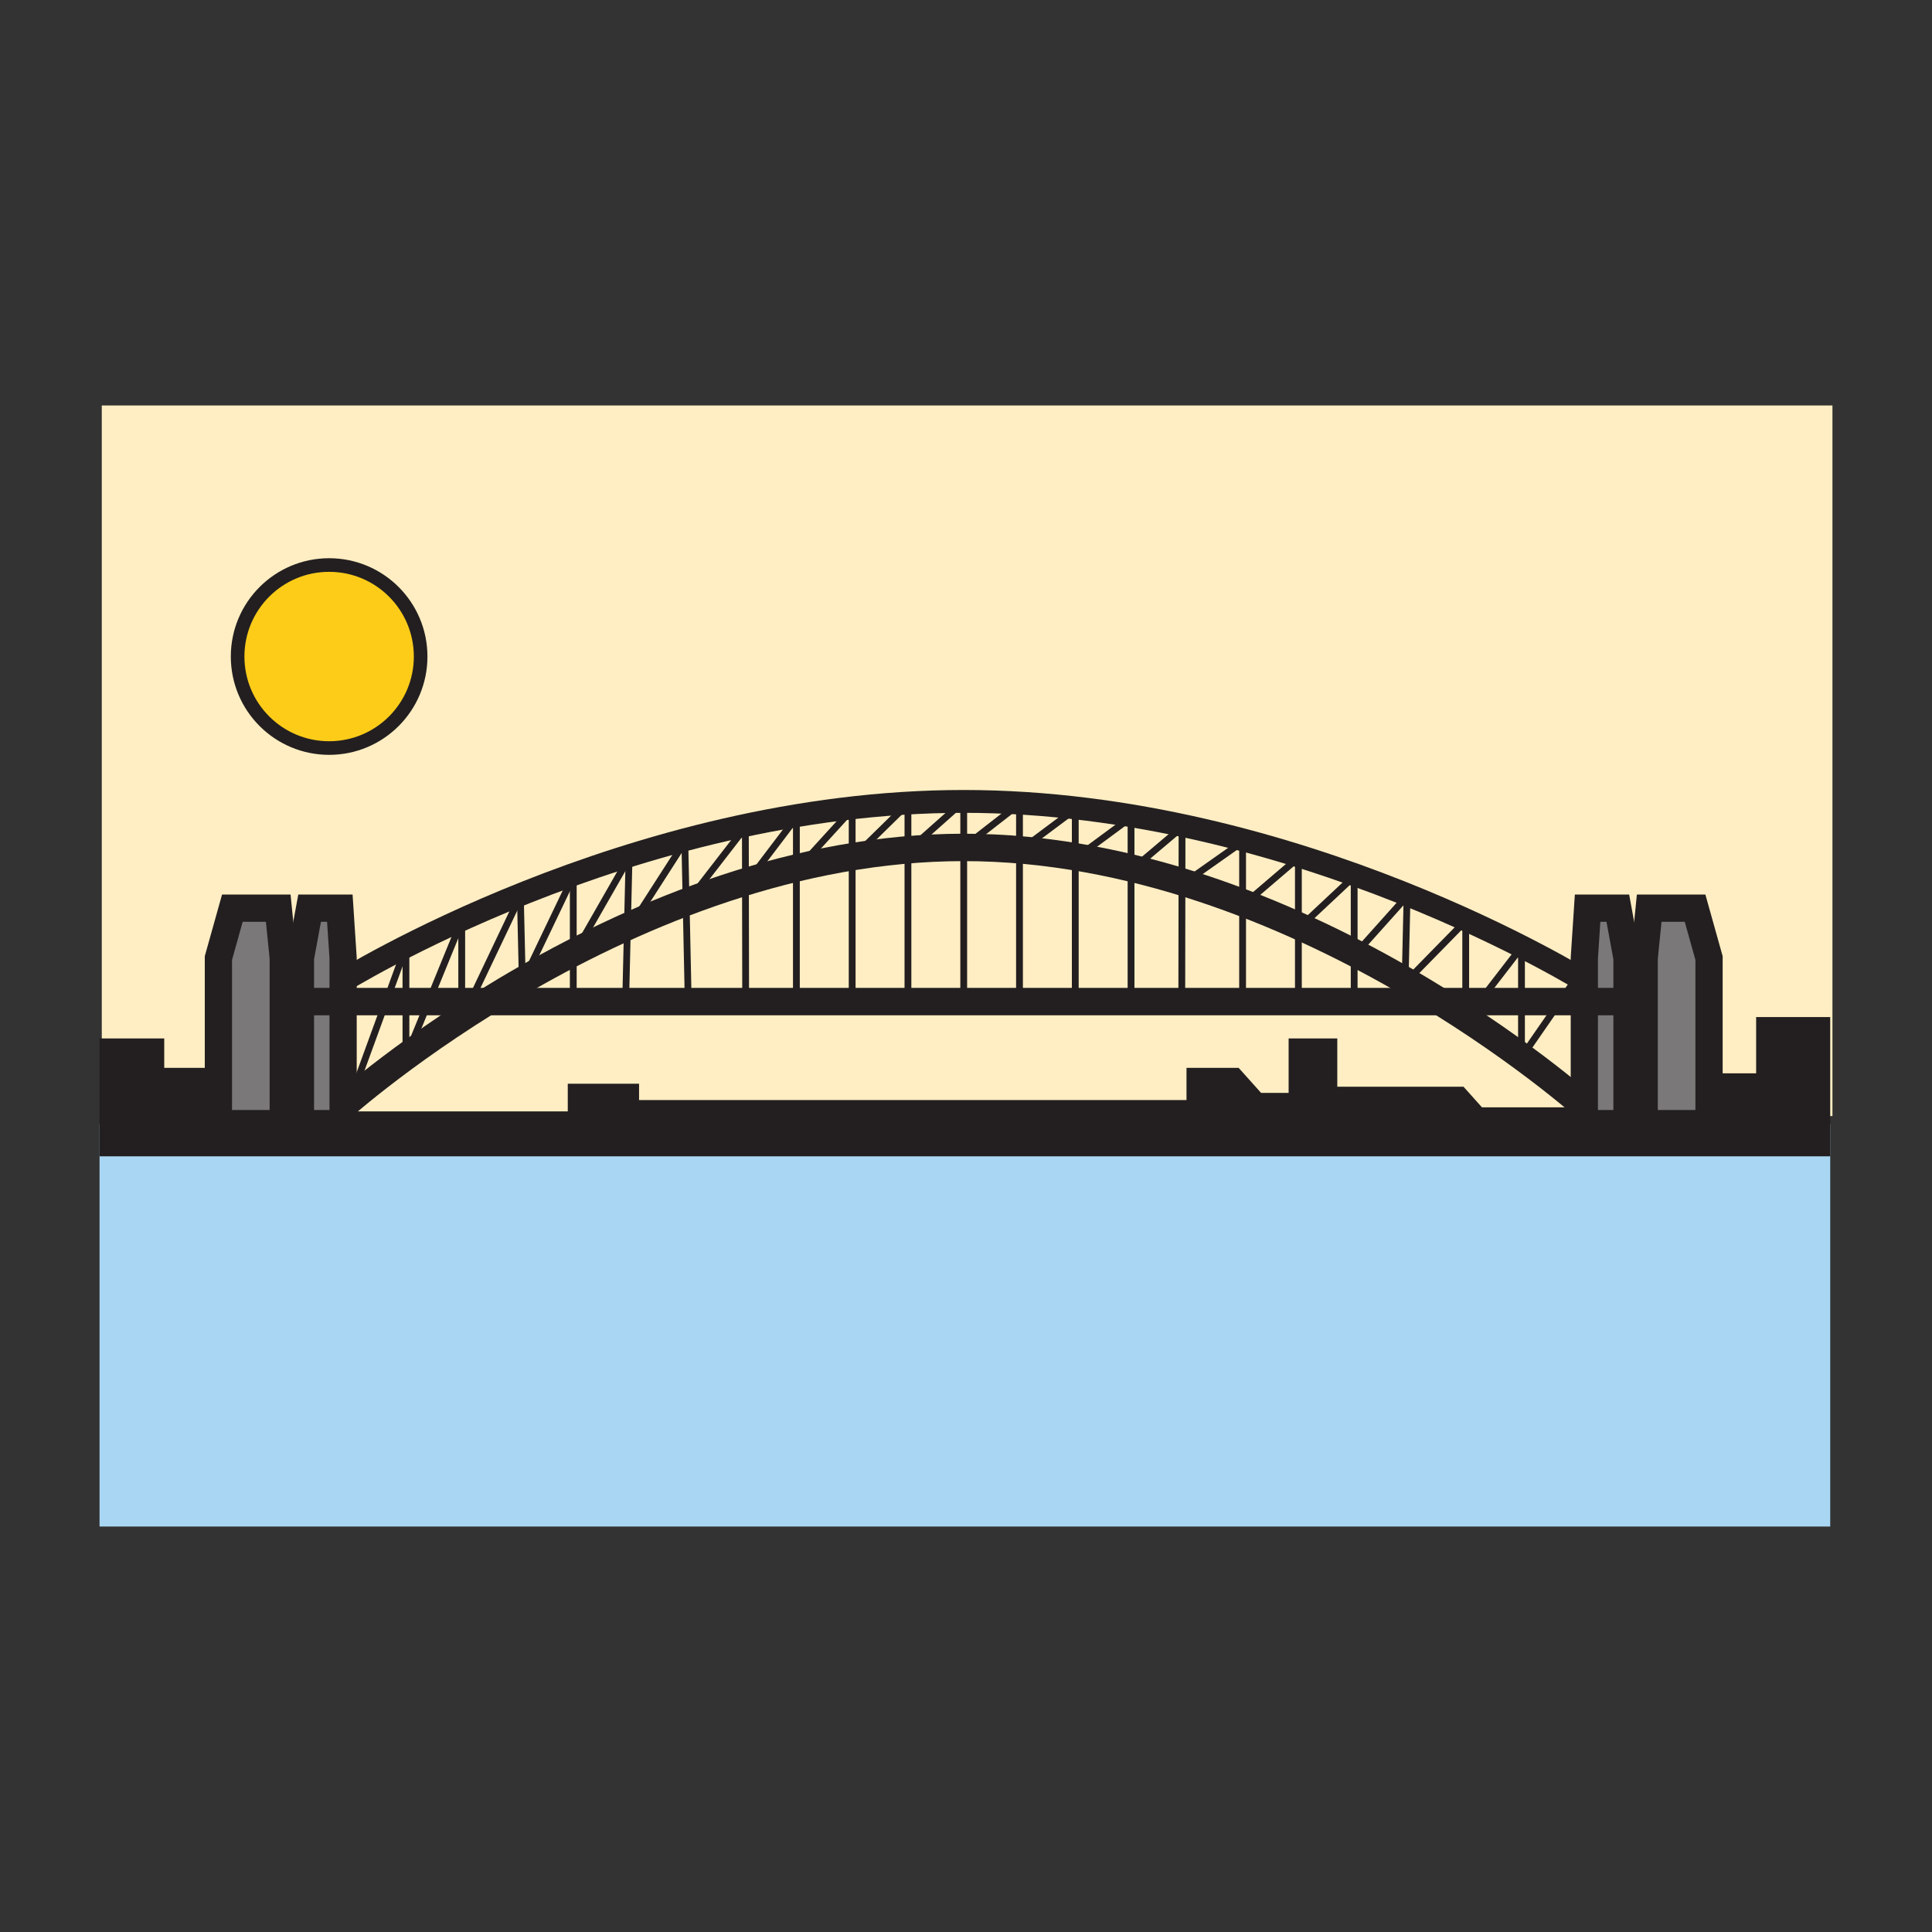 <svg width="1024" height="1024" viewBox="0 0 1024 1024" fill="none" xmlns="http://www.w3.org/2000/svg">
<rect x="0" y="0" width="1024" height="1024" fill="#333333" stroke="none"/>
<g id="turkish_cities//bridge">
<path id="Vector" d="M970.055 595.828H52.767V809.096H970.055V595.828Z" fill="#A9D7F3"/>
<path id="Vector_2" d="M971.235 214.906H53.947V591.541H971.235V214.906Z" fill="#FFEEC3"/>
<path id="Vector_3" d="M52.767 550.381H87.049V565.975H147.992V589.071H300.931V574.392H338.717V583.038H628.87V565.975H656.506L668.415 579.269H682.997V550.381H708.79V575.97H775.681L785.458 586.891H864.728V568.889H930.788V539.074H970.055V612.877H52.767V550.381Z" fill="#231F20"/>
<path id="Vector_4" d="M159.238 595.538V507.779L164.103 481.348H180.118L181.852 507.779V595.538H159.238Z" fill="#7A7878" stroke="#231F20" stroke-width="14.433" stroke-miterlimit="10"/>
<path id="Vector_5" d="M115.756 595.538V507.779L123.162 481.348H147.474L150.123 507.779V595.538H115.756Z" fill="#7A7878" stroke="#231F20" stroke-width="14.433" stroke-miterlimit="10"/>
<path id="Vector_6" d="M862.343 595.538V507.779L857.478 481.348H841.463L839.729 507.779V595.538H862.343Z" fill="#7A7878" stroke="#231F20" stroke-width="14.433" stroke-miterlimit="10"/>
<path id="Vector_7" d="M905.826 595.538V507.779L898.42 481.348H874.109L871.459 507.779V595.538H905.826Z" fill="#7A7878" stroke="#231F20" stroke-width="14.433" stroke-miterlimit="10"/>
<path id="Vector_8" d="M150.122 530.863H871.374" stroke="#231F20" stroke-width="14.529" stroke-miterlimit="10"/>
<path id="Vector_9" d="M841.245 587.626C841.245 587.626 687.752 449.148 510.741 449.148C333.731 449.148 180.25 587.626 180.25 587.626" stroke="#231F20" stroke-width="14.529" stroke-miterlimit="10"/>
<path id="Vector_10" d="M841.245 520.893C841.245 520.893 687.752 424.766 510.741 424.766C333.731 424.766 180.25 520.893 180.25 520.893" stroke="#231F20" stroke-width="12.112" stroke-miterlimit="10"/>
<path id="Vector_11" d="M215.158 502.023V560.413" stroke="#231F20" stroke-width="3.608" stroke-miterlimit="10"/>
<path id="Vector_12" d="M244.722 488.09V540.338" stroke="#231F20" stroke-width="3.608" stroke-miterlimit="10"/>
<path id="Vector_13" d="M275.799 474.992L277.099 531.226" stroke="#231F20" stroke-width="3.608" stroke-miterlimit="10"/>
<path id="Vector_14" d="M303.845 464.465V531.223" stroke="#231F20" stroke-width="3.608" stroke-miterlimit="10"/>
<path id="Vector_15" d="M333.407 454.652L331.601 531.224" stroke="#231F20" stroke-width="3.608" stroke-miterlimit="10"/>
<path id="Vector_16" d="M362.968 446.164L364.774 530.864" stroke="#231F20" stroke-width="3.608" stroke-miterlimit="10"/>
<path id="Vector_17" d="M395.059 438.469L395.216 531.225" stroke="#231F20" stroke-width="3.608" stroke-miterlimit="10"/>
<path id="Vector_18" d="M422.104 433.242V531.224" stroke="#231F20" stroke-width="3.608" stroke-miterlimit="10"/>
<path id="Vector_19" d="M451.666 428.906V530.862" stroke="#231F20" stroke-width="3.608" stroke-miterlimit="10"/>
<path id="Vector_20" d="M481.229 426.066V531.225" stroke="#231F20" stroke-width="3.608" stroke-miterlimit="10"/>
<path id="Vector_21" d="M510.79 424.812V531.224" stroke="#231F20" stroke-width="3.608" stroke-miterlimit="10"/>
<path id="Vector_22" d="M835.984 517.727V583.04" stroke="#231F20" stroke-width="3.608" stroke-miterlimit="10"/>
<path id="Vector_23" d="M806.421 502.023V560.413" stroke="#231F20" stroke-width="3.608" stroke-miterlimit="10"/>
<path id="Vector_24" d="M776.86 488.09V540.338" stroke="#231F20" stroke-width="3.608" stroke-miterlimit="10"/>
<path id="Vector_25" d="M745.78 474.992L744.492 530.865" stroke="#231F20" stroke-width="3.608" stroke-miterlimit="10"/>
<path id="Vector_26" d="M717.737 464.465V531.223" stroke="#231F20" stroke-width="3.608" stroke-miterlimit="10"/>
<path id="Vector_27" d="M688.175 454.652V531.224" stroke="#231F20" stroke-width="3.608" stroke-miterlimit="10"/>
<path id="Vector_28" d="M658.6 446.164V531.225" stroke="#231F20" stroke-width="3.608" stroke-miterlimit="10"/>
<path id="Vector_29" d="M626.51 438.469L626.365 531.225" stroke="#231F20" stroke-width="3.608" stroke-miterlimit="10"/>
<path id="Vector_30" d="M599.476 433.242V530.863" stroke="#231F20" stroke-width="3.608" stroke-miterlimit="10"/>
<path id="Vector_31" d="M569.913 428.906V530.862" stroke="#231F20" stroke-width="3.608" stroke-miterlimit="10"/>
<path id="Vector_32" d="M540.353 426.066V531.225" stroke="#231F20" stroke-width="3.608" stroke-miterlimit="10"/>
<path id="Vector_33" d="M215.159 502.023L185.597 583.039" stroke="#231F20" stroke-width="3.608" stroke-miterlimit="10"/>
<path id="Vector_34" d="M244.72 488.09L215.158 560.411" stroke="#231F20" stroke-width="3.608" stroke-miterlimit="10"/>
<path id="Vector_35" d="M275.801 474.992L244.722 540.342" stroke="#231F20" stroke-width="3.608" stroke-miterlimit="10"/>
<path id="Vector_36" d="M303.844 464.465L276.859 520.891" stroke="#231F20" stroke-width="3.608" stroke-miterlimit="10"/>
<path id="Vector_37" d="M303.845 506.311L333.407 454.652" stroke="#231F20" stroke-width="3.608" stroke-miterlimit="10"/>
<path id="Vector_38" d="M333.407 492.175L362.969 446.164" stroke="#231F20" stroke-width="3.608" stroke-miterlimit="10"/>
<path id="Vector_39" d="M362.968 479.928L395.058 438.469" stroke="#231F20" stroke-width="3.608" stroke-miterlimit="10"/>
<path id="Vector_40" d="M395.107 468.825L422.104 433.242" stroke="#231F20" stroke-width="3.608" stroke-miterlimit="10"/>
<path id="Vector_41" d="M422.104 461.322L451.665 428.906" stroke="#231F20" stroke-width="3.608" stroke-miterlimit="10"/>
<path id="Vector_42" d="M451.666 455.062L481.228 426.066" stroke="#231F20" stroke-width="3.608" stroke-miterlimit="10"/>
<path id="Vector_43" d="M481.229 450.98L510.743 424.766" stroke="#231F20" stroke-width="3.608" stroke-miterlimit="10"/>
<path id="Vector_44" d="M510.742 449.102L540.352 426.066" stroke="#231F20" stroke-width="3.608" stroke-miterlimit="10"/>
<path id="Vector_45" d="M540.353 450.978L569.915 428.906" stroke="#231F20" stroke-width="3.608" stroke-miterlimit="10"/>
<path id="Vector_46" d="M569.913 455.061L599.475 433.242" stroke="#231F20" stroke-width="3.608" stroke-miterlimit="10"/>
<path id="Vector_47" d="M599.476 461.324L626.509 438.469" stroke="#231F20" stroke-width="3.608" stroke-miterlimit="10"/>
<path id="Vector_48" d="M626.461 468.826L658.6 446.164" stroke="#231F20" stroke-width="3.608" stroke-miterlimit="10"/>
<path id="Vector_49" d="M658.6 479.928L688.174 454.652" stroke="#231F20" stroke-width="3.608" stroke-miterlimit="10"/>
<path id="Vector_50" d="M688.175 492.172L717.737 464.465" stroke="#231F20" stroke-width="3.608" stroke-miterlimit="10"/>
<path id="Vector_51" d="M717.737 506.312L745.782 474.992" stroke="#231F20" stroke-width="3.608" stroke-miterlimit="10"/>
<path id="Vector_52" d="M744.723 520.891L776.862 488.09" stroke="#231F20" stroke-width="3.608" stroke-miterlimit="10"/>
<path id="Vector_53" d="M776.86 540.34L806.422 502.023" stroke="#231F20" stroke-width="3.608" stroke-miterlimit="10"/>
<path id="Vector_54" d="M806.421 560.414L835.983 517.727" stroke="#231F20" stroke-width="3.608" stroke-miterlimit="10"/>
<path id="Vector_55" d="M174.446 396.479C201.233 396.479 222.949 374.764 222.949 347.976C222.949 321.188 201.233 299.473 174.446 299.473C147.658 299.473 125.942 321.188 125.942 347.976C125.942 374.764 147.658 396.479 174.446 396.479Z" fill="#FDCC18" stroke="#231F20" stroke-width="7.216" stroke-miterlimit="10"/>
</g>
</svg>
